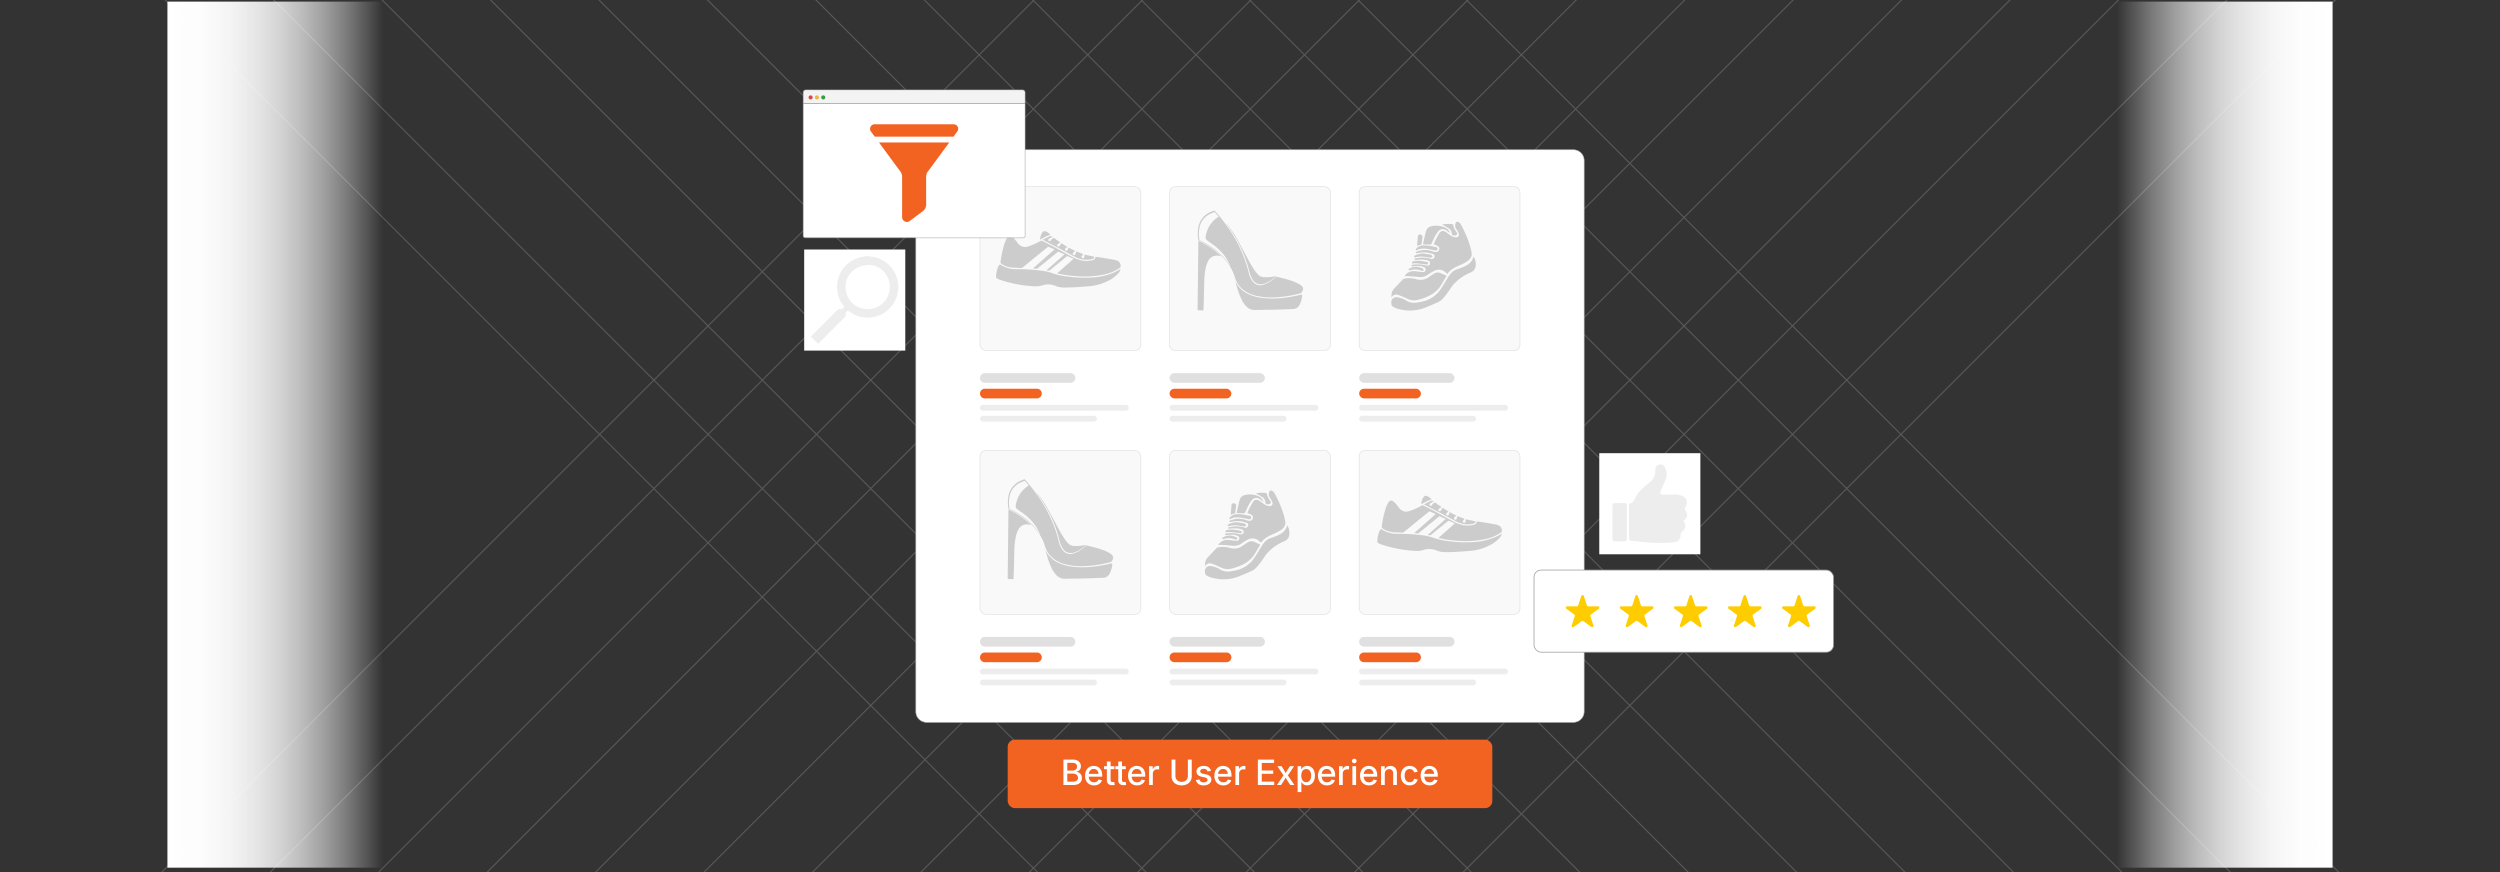 <svg id="Layer_1" data-name="Layer 1" xmlns="http://www.w3.org/2000/svg" xmlns:xlink="http://www.w3.org/1999/xlink" viewBox="0 0 860 300"><rect x="0" y="0" width="860" height="300" fill="#333333" stroke="none"/><defs><linearGradient id="linear-gradient" x1="57.596" y1="149.517" x2="132.077" y2="149.517" gradientUnits="userSpaceOnUse"><stop offset="0" stop-color="#fff"/><stop offset="0.159" stop-color="#fff" stop-opacity="0.987"/><stop offset="0.288" stop-color="#fff" stop-opacity="0.948"/><stop offset="0.407" stop-color="#fff" stop-opacity="0.88"/><stop offset="0.52" stop-color="#fff" stop-opacity="0.786"/><stop offset="0.629" stop-color="#fff" stop-opacity="0.664"/><stop offset="0.735" stop-color="#fff" stop-opacity="0.514"/><stop offset="0.838" stop-color="#fff" stop-opacity="0.336"/><stop offset="0.936" stop-color="#fff" stop-opacity="0.135"/><stop offset="0.996" stop-color="#fff" stop-opacity="0"/></linearGradient><linearGradient id="linear-gradient-2" x1="3783.128" y1="-400.008" x2="3857.609" y2="-400.008" gradientTransform="translate(-3055.204 549.524)" xlink:href="#linear-gradient"/></defs><g opacity="0.25"><line x1="54.664" y1="-2.187" x2="360.004" y2="303.153" fill="none" stroke="#ccc" stroke-miterlimit="10" stroke-width="0.372"/><line x1="91.968" y1="-2.187" x2="397.308" y2="303.153" fill="none" stroke="#ccc" stroke-miterlimit="10" stroke-width="0.372"/><line x1="129.272" y1="-2.187" x2="434.611" y2="303.153" fill="none" stroke="#ccc" stroke-miterlimit="10" stroke-width="0.372"/><line x1="166.576" y1="-2.187" x2="471.915" y2="303.153" fill="none" stroke="#ccc" stroke-miterlimit="10" stroke-width="0.372"/><line x1="203.879" y1="-2.187" x2="509.219" y2="303.153" fill="none" stroke="#ccc" stroke-miterlimit="10" stroke-width="0.372"/><line x1="241.183" y1="-2.187" x2="546.523" y2="303.153" fill="none" stroke="#ccc" stroke-miterlimit="10" stroke-width="0.372"/><line x1="278.487" y1="-2.187" x2="583.827" y2="303.153" fill="none" stroke="#ccc" stroke-miterlimit="10" stroke-width="0.372"/><line x1="315.791" y1="-2.187" x2="621.131" y2="303.153" fill="none" stroke="#ccc" stroke-miterlimit="10" stroke-width="0.372"/><line x1="353.095" y1="-2.187" x2="658.434" y2="303.153" fill="none" stroke="#ccc" stroke-miterlimit="10" stroke-width="0.372"/><line x1="390.398" y1="-2.187" x2="695.738" y2="303.153" fill="none" stroke="#ccc" stroke-miterlimit="10" stroke-width="0.372"/><line x1="427.702" y1="-2.187" x2="733.042" y2="303.153" fill="none" stroke="#ccc" stroke-miterlimit="10" stroke-width="0.372"/><line x1="465.006" y1="-2.187" x2="770.346" y2="303.153" fill="none" stroke="#ccc" stroke-miterlimit="10" stroke-width="0.372"/><line x1="502.31" y1="-2.187" x2="807.65" y2="303.153" fill="none" stroke="#ccc" stroke-miterlimit="10" stroke-width="0.372"/><line x1="806.493" y1="-3.153" x2="501.153" y2="302.187" fill="none" stroke="#ccc" stroke-miterlimit="10" stroke-width="0.372"/><line x1="769.189" y1="-3.153" x2="463.849" y2="302.187" fill="none" stroke="#ccc" stroke-miterlimit="10" stroke-width="0.372"/><line x1="731.885" y1="-3.153" x2="426.545" y2="302.187" fill="none" stroke="#ccc" stroke-miterlimit="10" stroke-width="0.372"/><line x1="694.581" y1="-3.153" x2="389.242" y2="302.187" fill="none" stroke="#ccc" stroke-miterlimit="10" stroke-width="0.372"/><line x1="657.278" y1="-3.153" x2="351.938" y2="302.187" fill="none" stroke="#ccc" stroke-miterlimit="10" stroke-width="0.372"/><line x1="619.974" y1="-3.153" x2="314.634" y2="302.187" fill="none" stroke="#ccc" stroke-miterlimit="10" stroke-width="0.372"/><line x1="582.67" y1="-3.153" x2="277.33" y2="302.187" fill="none" stroke="#ccc" stroke-miterlimit="10" stroke-width="0.372"/><line x1="545.366" y1="-3.153" x2="240.026" y2="302.187" fill="none" stroke="#ccc" stroke-miterlimit="10" stroke-width="0.372"/><line x1="508.062" y1="-3.153" x2="202.722" y2="302.187" fill="none" stroke="#ccc" stroke-miterlimit="10" stroke-width="0.372"/><line x1="470.758" y1="-3.153" x2="165.419" y2="302.187" fill="none" stroke="#ccc" stroke-miterlimit="10" stroke-width="0.372"/><line x1="433.455" y1="-3.153" x2="128.115" y2="302.187" fill="none" stroke="#ccc" stroke-miterlimit="10" stroke-width="0.372"/><line x1="396.151" y1="-3.153" x2="90.811" y2="302.187" fill="none" stroke="#ccc" stroke-miterlimit="10" stroke-width="0.372"/><line x1="358.847" y1="-3.153" x2="53.507" y2="302.187" fill="none" stroke="#ccc" stroke-miterlimit="10" stroke-width="0.372"/></g><rect x="57.596" y="0.555" width="74.481" height="297.923" fill="url(#linear-gradient)"/><rect x="727.923" y="0.555" width="74.481" height="297.923" transform="translate(1530.328 299.033) rotate(180)" fill="url(#linear-gradient-2)"/><rect x="346.65" y="254.439" width="166.701" height="23.555" rx="2.446" fill="#f26322"/><path d="M365.82,270.033v-8.73h3.228a3.489,3.489,0,0,1,1.541.302,2.149,2.149,0,0,1,.926.817,2.226,2.226,0,0,1,.311,1.172,1.933,1.933,0,0,1-.196.911,1.669,1.669,0,0,1-.53.604,2.39,2.39,0,0,1-.75.343v.07a1.931,1.931,0,0,1,.867.29,1.973,1.973,0,0,1,.683.721,2.236,2.236,0,0,1,.267,1.128,2.329,2.329,0,0,1-.322,1.219,2.171,2.171,0,0,1-.982.847,3.978,3.978,0,0,1-1.679.308Zm1.33-4.957h1.799a1.869,1.869,0,0,0,.806-.167,1.326,1.326,0,0,0,.557-.475,1.287,1.287,0,0,0,.202-.724,1.203,1.203,0,0,0-.384-.917,1.628,1.628,0,0,0-1.151-.36H367.15Zm0,3.82h1.904a2.079,2.079,0,0,0,1.356-.36,1.162,1.162,0,0,0,.425-.929,1.415,1.415,0,0,0-.208-.759,1.451,1.451,0,0,0-.595-.533,2.025,2.025,0,0,0-.926-.196H367.15Z" fill="#fff"/><path d="M376.349,270.168a3.145,3.145,0,0,1-1.652-.416,2.758,2.758,0,0,1-1.063-1.166,3.897,3.897,0,0,1-.372-1.752,3.951,3.951,0,0,1,.369-1.749,2.786,2.786,0,0,1,2.613-1.614,3.181,3.181,0,0,1,1.11.193,2.591,2.591,0,0,1,.932.595,2.8,2.8,0,0,1,.642,1.02,4.138,4.138,0,0,1,.234,1.468v.434h-5.221v-.961H378.5l-.586.311a2.685,2.685,0,0,0-.19-1.046,1.553,1.553,0,0,0-.562-.706,1.587,1.587,0,0,0-.911-.252,1.616,1.616,0,0,0-.923.258,1.689,1.689,0,0,0-.589.685,2.182,2.182,0,0,0-.205.955v.627a2.521,2.521,0,0,0,.226,1.113,1.618,1.618,0,0,0,.639.706,1.865,1.865,0,0,0,.964.243,1.95,1.95,0,0,0,.668-.108,1.371,1.371,0,0,0,.51-.319,1.334,1.334,0,0,0,.316-.516l1.207.223a2.206,2.206,0,0,1-.521.929,2.544,2.544,0,0,1-.934.624A3.375,3.375,0,0,1,376.349,270.168Z" fill="#fff"/><path d="M383.339,263.565v1.043h-3.562v-1.043Zm-2.578-1.588h1.283v6.316a.817.817,0,0,0,.158.557.698.698,0,0,0,.539.176,2.301,2.301,0,0,0,.275-.02q.164-.021.281-.038l.182,1.031a2.771,2.771,0,0,1-.428.076,4.426,4.426,0,0,1-.451.023,1.948,1.948,0,0,1-1.362-.436,1.609,1.609,0,0,1-.478-1.251Z" fill="#fff"/><path d="M387.265,263.565v1.043h-3.562v-1.043Zm-2.578-1.588H385.97v6.316a.817.817,0,0,0,.158.557.698.698,0,0,0,.539.176,2.301,2.301,0,0,0,.275-.02q.164-.021.281-.038l.182,1.031a2.773,2.773,0,0,1-.428.076,4.426,4.426,0,0,1-.451.023,1.948,1.948,0,0,1-1.362-.436,1.609,1.609,0,0,1-.478-1.251Z" fill="#fff"/><path d="M391.144,270.168a3.145,3.145,0,0,1-1.652-.416,2.759,2.759,0,0,1-1.063-1.166,3.897,3.897,0,0,1-.372-1.752,3.951,3.951,0,0,1,.369-1.749,2.787,2.787,0,0,1,2.613-1.614,3.181,3.181,0,0,1,1.11.193,2.592,2.592,0,0,1,.932.595,2.801,2.801,0,0,1,.642,1.02,4.141,4.141,0,0,1,.234,1.468v.434h-5.221v-.961h4.559l-.586.311a2.687,2.687,0,0,0-.19-1.046,1.554,1.554,0,0,0-.562-.706,1.588,1.588,0,0,0-.911-.252,1.616,1.616,0,0,0-.923.258,1.689,1.689,0,0,0-.589.685,2.182,2.182,0,0,0-.205.955v.627a2.521,2.521,0,0,0,.226,1.113,1.618,1.618,0,0,0,.639.706,1.865,1.865,0,0,0,.964.243,1.949,1.949,0,0,0,.668-.108,1.371,1.371,0,0,0,.51-.319,1.334,1.334,0,0,0,.316-.516l1.207.223a2.206,2.206,0,0,1-.521.929,2.544,2.544,0,0,1-.934.624A3.375,3.375,0,0,1,391.144,270.168Z" fill="#fff"/><path d="M395.287,270.033v-6.469h1.236v1.037h.059a1.615,1.615,0,0,1,.612-.826,1.729,1.729,0,0,1,1.011-.299q.129,0,.278.009t.249.02v1.213a2.571,2.571,0,0,0-.267-.041,3.439,3.439,0,0,0-.407-.023,1.59,1.59,0,0,0-.762.182,1.333,1.333,0,0,0-.533.513,1.512,1.512,0,0,0-.193.776v3.908Z" fill="#fff"/><path d="M406.489,270.168a3.959,3.959,0,0,1-1.831-.401,2.969,2.969,0,0,1-1.213-1.11,3.063,3.063,0,0,1-.431-1.623v-5.73h1.33v5.625a2.078,2.078,0,0,0,.261,1.049,1.868,1.868,0,0,0,.741.721,2.608,2.608,0,0,0,2.285,0,1.848,1.848,0,0,0,.738-.721,2.098,2.098,0,0,0,.258-1.049v-5.625h1.33v5.73a3.062,3.062,0,0,1-.431,1.623,2.974,2.974,0,0,1-1.21,1.11A3.941,3.941,0,0,1,406.489,270.168Z" fill="#fff"/><path d="M414.048,270.174a3.572,3.572,0,0,1-1.272-.211,2.181,2.181,0,0,1-.908-.624,2.084,2.084,0,0,1-.457-1.011l1.219-.199a1.206,1.206,0,0,0,.477.759,1.622,1.622,0,0,0,.941.249,1.675,1.675,0,0,0,.979-.255.742.742,0,0,0,.363-.618.657.657,0,0,0-.231-.519,1.532,1.532,0,0,0-.683-.302l-1.09-.24a2.708,2.708,0,0,1-1.348-.653,1.564,1.564,0,0,1-.445-1.151,1.663,1.663,0,0,1,.319-1.014,2.08,2.08,0,0,1,.882-.674,3.273,3.273,0,0,1,1.295-.24,3.163,3.163,0,0,1,1.222.214,2.06,2.06,0,0,1,.826.601,2.121,2.121,0,0,1,.425.902l-1.166.199a1.238,1.238,0,0,0-.404-.639,1.309,1.309,0,0,0-.885-.27,1.52,1.52,0,0,0-.882.24.722.722,0,0,0-.349.615.645.645,0,0,0,.24.521,1.83,1.83,0,0,0,.75.316l1.049.234a2.736,2.736,0,0,1,1.351.639,1.509,1.509,0,0,1,.436,1.119,1.698,1.698,0,0,1-.34,1.046,2.233,2.233,0,0,1-.938.709A3.482,3.482,0,0,1,414.048,270.174Z" fill="#fff"/><path d="M420.827,270.168a3.145,3.145,0,0,1-1.652-.416,2.759,2.759,0,0,1-1.063-1.166,3.897,3.897,0,0,1-.372-1.752,3.951,3.951,0,0,1,.369-1.749,2.787,2.787,0,0,1,2.613-1.614,3.181,3.181,0,0,1,1.11.193,2.592,2.592,0,0,1,.932.595,2.801,2.801,0,0,1,.642,1.02,4.141,4.141,0,0,1,.234,1.468v.434h-5.221v-.961h4.559l-.586.311a2.687,2.687,0,0,0-.19-1.046,1.554,1.554,0,0,0-.562-.706,1.588,1.588,0,0,0-.911-.252,1.616,1.616,0,0,0-.923.258,1.689,1.689,0,0,0-.589.685,2.182,2.182,0,0,0-.205.955v.627a2.521,2.521,0,0,0,.226,1.113,1.618,1.618,0,0,0,.639.706,1.865,1.865,0,0,0,.964.243,1.949,1.949,0,0,0,.668-.108,1.37,1.37,0,0,0,.51-.319,1.334,1.334,0,0,0,.316-.516l1.207.223a2.206,2.206,0,0,1-.521.929,2.544,2.544,0,0,1-.935.624A3.375,3.375,0,0,1,420.827,270.168Z" fill="#fff"/><path d="M424.97,270.033v-6.469h1.236v1.037h.059a1.614,1.614,0,0,1,.612-.826,1.728,1.728,0,0,1,1.011-.299q.129,0,.278.009t.249.02v1.213a2.571,2.571,0,0,0-.267-.041,3.439,3.439,0,0,0-.407-.023,1.59,1.59,0,0,0-.762.182,1.333,1.333,0,0,0-.533.513,1.512,1.512,0,0,0-.193.776v3.908Z" fill="#fff"/><path d="M432.704,270.033v-8.73h5.584v1.149H434.04v2.596h3.943v1.137H434.04v2.701h4.277v1.148Z" fill="#fff"/><path d="M439.272,270.033l2.566-3.791-.006.943-2.426-3.621h1.441l.744,1.172q.287.469.518.899t.472.841h-.574q.246-.41.463-.841a10.281,10.281,0,0,1,.516-.899l.762-1.172h1.418l-2.449,3.65v-.926l2.549,3.744h-1.435l-.879-1.359q-.293-.463-.518-.882t-.466-.817h.574q-.234.398-.448.817t-.507.882l-.885,1.359Z" fill="#fff"/><path d="M446.386,272.483v-8.918h1.248V264.59h.088a3.126,3.126,0,0,1,.36-.492,1.907,1.907,0,0,1,.598-.442,2.095,2.095,0,0,1,.935-.185,2.512,2.512,0,0,1,1.409.401,2.713,2.713,0,0,1,.964,1.148,4.743,4.743,0,0,1,.003,3.577,2.732,2.732,0,0,1-.961,1.157,2.496,2.496,0,0,1-1.415.407,2.047,2.047,0,0,1-.92-.185,1.964,1.964,0,0,1-.601-.445,2.919,2.919,0,0,1-.366-.501h-.059v3.451Zm2.953-3.41a1.473,1.473,0,0,0,.926-.293,1.799,1.799,0,0,0,.577-.806,3.251,3.251,0,0,0,.196-1.169,3.198,3.198,0,0,0-.196-1.166,1.775,1.775,0,0,0-.574-.791,1.491,1.491,0,0,0-.929-.287,1.525,1.525,0,0,0-.932.281,1.726,1.726,0,0,0-.577.782,3.632,3.632,0,0,0,.003,2.364,1.771,1.771,0,0,0,.583.797A1.496,1.496,0,0,0,449.339,269.072Z" fill="#fff"/><path d="M456.481,270.168a3.145,3.145,0,0,1-1.652-.416,2.759,2.759,0,0,1-1.063-1.166,3.897,3.897,0,0,1-.372-1.752,3.951,3.951,0,0,1,.369-1.749,2.787,2.787,0,0,1,2.613-1.614,3.181,3.181,0,0,1,1.11.193,2.592,2.592,0,0,1,.932.595,2.801,2.801,0,0,1,.642,1.02,4.141,4.141,0,0,1,.234,1.468v.434h-5.221v-.961h4.559l-.586.311a2.687,2.687,0,0,0-.19-1.046,1.554,1.554,0,0,0-.562-.706,1.588,1.588,0,0,0-.911-.252,1.616,1.616,0,0,0-.923.258,1.689,1.689,0,0,0-.589.685,2.182,2.182,0,0,0-.205.955v.627a2.521,2.521,0,0,0,.226,1.113,1.618,1.618,0,0,0,.639.706,1.865,1.865,0,0,0,.964.243,1.949,1.949,0,0,0,.668-.108,1.37,1.37,0,0,0,.51-.319,1.334,1.334,0,0,0,.316-.516l1.207.223a2.206,2.206,0,0,1-.521.929,2.544,2.544,0,0,1-.935.624A3.375,3.375,0,0,1,456.481,270.168Z" fill="#fff"/><path d="M460.624,270.033v-6.469H461.86v1.037h.059a1.615,1.615,0,0,1,.612-.826,1.729,1.729,0,0,1,1.011-.299q.129,0,.278.009t.249.02v1.213a2.571,2.571,0,0,0-.267-.041,3.439,3.439,0,0,0-.407-.023,1.59,1.59,0,0,0-.762.182,1.333,1.333,0,0,0-.533.513,1.512,1.512,0,0,0-.193.776v3.908Z" fill="#fff"/><path d="M465.862,262.551a.79.79,0,0,1-.568-.226.726.726,0,0,1-.234-.542.714.714,0,0,1,.234-.542.845.845,0,0,1,1.137,0,.714.714,0,0,1,.234.542.726.726,0,0,1-.234.542A.79.79,0,0,1,465.862,262.551Zm-.644,7.482v-6.469h1.283v6.469Z" fill="#fff"/><path d="M470.942,270.168a3.146,3.146,0,0,1-1.652-.416,2.758,2.758,0,0,1-1.063-1.166,3.896,3.896,0,0,1-.372-1.752,3.951,3.951,0,0,1,.369-1.749,2.787,2.787,0,0,1,2.613-1.614,3.182,3.182,0,0,1,1.11.193,2.592,2.592,0,0,1,.932.595,2.8,2.8,0,0,1,.642,1.02,4.138,4.138,0,0,1,.234,1.468v.434h-5.221v-.961h4.559l-.586.311a2.685,2.685,0,0,0-.19-1.046,1.553,1.553,0,0,0-.562-.706,1.588,1.588,0,0,0-.911-.252,1.616,1.616,0,0,0-.923.258,1.689,1.689,0,0,0-.589.685,2.18,2.18,0,0,0-.205.955v.627a2.521,2.521,0,0,0,.226,1.113,1.617,1.617,0,0,0,.639.706,1.865,1.865,0,0,0,.964.243,1.95,1.95,0,0,0,.668-.108,1.37,1.37,0,0,0,.51-.319,1.333,1.333,0,0,0,.316-.516l1.207.223a2.207,2.207,0,0,1-.521.929,2.543,2.543,0,0,1-.935.624A3.375,3.375,0,0,1,470.942,270.168Z" fill="#fff"/><path d="M476.367,266.225v3.809H475.085v-6.469h1.23l.006,1.588h-.164a2.522,2.522,0,0,1,.832-1.274,2.14,2.14,0,0,1,1.318-.407,2.336,2.336,0,0,1,1.163.281,1.938,1.938,0,0,1,.782.829,2.949,2.949,0,0,1,.281,1.357v4.096h-1.277v-3.938a1.573,1.573,0,0,0-.366-1.11,1.302,1.302,0,0,0-1.005-.396,1.608,1.608,0,0,0-.779.188,1.327,1.327,0,0,0-.542.551A1.866,1.866,0,0,0,476.367,266.225Z" fill="#fff"/><path d="M484.922,270.168a2.979,2.979,0,0,1-1.591-.419,2.831,2.831,0,0,1-1.061-1.172,3.851,3.851,0,0,1-.378-1.749,3.897,3.897,0,0,1,.378-1.764,2.828,2.828,0,0,1,1.061-1.175,2.979,2.979,0,0,1,1.591-.419,3.316,3.316,0,0,1,.973.138,2.736,2.736,0,0,1,.812.398,2.388,2.388,0,0,1,.604.633,2.546,2.546,0,0,1,.349.835l-1.225.229a1.507,1.507,0,0,0-.19-.469,1.433,1.433,0,0,0-.322-.363,1.394,1.394,0,0,0-.44-.234,1.742,1.742,0,0,0-.548-.082,1.524,1.524,0,0,0-.967.302,1.82,1.82,0,0,0-.58.815,3.261,3.261,0,0,0-.193,1.157,3.202,3.202,0,0,0,.193,1.143,1.831,1.831,0,0,0,.577.811,1.521,1.521,0,0,0,.97.302,1.732,1.732,0,0,0,.557-.085,1.4,1.4,0,0,0,.442-.24,1.424,1.424,0,0,0,.322-.375,1.734,1.734,0,0,0,.196-.483l1.219.223a2.448,2.448,0,0,1-.346.85,2.538,2.538,0,0,1-.606.645,2.661,2.661,0,0,1-.815.41A3.3,3.3,0,0,1,484.922,270.168Z" fill="#fff"/><path d="M491.789,270.168a3.146,3.146,0,0,1-1.652-.416,2.759,2.759,0,0,1-1.063-1.166,3.897,3.897,0,0,1-.372-1.752,3.951,3.951,0,0,1,.369-1.749,2.787,2.787,0,0,1,2.613-1.614,3.181,3.181,0,0,1,1.11.193,2.591,2.591,0,0,1,.932.595,2.801,2.801,0,0,1,.642,1.02,4.141,4.141,0,0,1,.234,1.468v.434h-5.221v-.961H493.94l-.586.311a2.687,2.687,0,0,0-.19-1.046,1.554,1.554,0,0,0-.562-.706,1.588,1.588,0,0,0-.911-.252,1.616,1.616,0,0,0-.923.258,1.69,1.69,0,0,0-.589.685,2.182,2.182,0,0,0-.205.955v.627a2.522,2.522,0,0,0,.226,1.113,1.618,1.618,0,0,0,.639.706,1.865,1.865,0,0,0,.964.243,1.95,1.95,0,0,0,.668-.108,1.37,1.37,0,0,0,.51-.319,1.334,1.334,0,0,0,.316-.516l1.207.223a2.207,2.207,0,0,1-.521.929,2.544,2.544,0,0,1-.935.624A3.375,3.375,0,0,1,491.789,270.168Z" fill="#fff"/><path d="M318.654,51.523H541.346a3.701,3.701,0,0,1,3.599,3.795V244.683a3.701,3.701,0,0,1-3.599,3.795H318.654a3.701,3.701,0,0,1-3.599-3.795V55.317A3.701,3.701,0,0,1,318.654,51.523Z" fill="#fff" stroke="#b2b2b2" stroke-miterlimit="10" stroke-width="0.202"/><rect x="337.119" y="64.227" width="55.33" height="56.358" rx="2.025" fill="#f9f9f9" stroke="#ddd" stroke-miterlimit="10" stroke-width="0.207"/><path d="M404.36,64.227h51.28a2.025,2.025,0,0,1,2.025,2.025v52.309a2.025,2.025,0,0,1-2.025,2.025H404.36a2.025,2.025,0,0,1-2.025-2.025V66.252A2.025,2.025,0,0,1,404.36,64.227Z" fill="#f9f9f9" stroke="#ddd" stroke-miterlimit="10" stroke-width="0.207"/><path d="M469.576,64.227h51.28a2.025,2.025,0,0,1,2.025,2.025v52.309a2.025,2.025,0,0,1-2.025,2.025h-51.28a2.025,2.025,0,0,1-2.025-2.025V66.252A2.025,2.025,0,0,1,469.576,64.227Z" fill="#f9f9f9" stroke="#ddd" stroke-miterlimit="10" stroke-width="0.207"/><path d="M338.786,128.359h29.457a1.667,1.667,0,0,1,1.667,1.667v0a1.667,1.667,0,0,1-1.667,1.667H338.786a1.667,1.667,0,0,1-1.667-1.667v0A1.667,1.667,0,0,1,338.786,128.359Z" fill="#e0e0e0"/><path d="M338.786,133.722h17.916a1.667,1.667,0,0,1,1.667,1.667v0a1.667,1.667,0,0,1-1.667,1.667h-17.916a1.667,1.667,0,0,1-1.667-1.667v0a1.667,1.667,0,0,1,1.667-1.667Z" fill="#f26322"/><path d="M338.119,139.263H387.3a.999.999,0,0,1,.999,1h0a.999.999,0,0,1-.999.999H338.119a1,1,0,0,1-1-.999h0A1,1,0,0,1,338.119,139.263Z" fill="#ededed"/><path d="M338.119,143.032h38.22a1,1,0,0,1,1,1h0a1,1,0,0,1-1,.999h-38.22a1,1,0,0,1-1-.999h0A1,1,0,0,1,338.119,143.032Z" fill="#ededed"/><rect x="402.335" y="128.359" width="32.79" height="3.333" rx="1.667" fill="#e0e0e0"/><rect x="402.335" y="133.722" width="21.25" height="3.333" rx="1.667" fill="#f26322"/><path d="M403.335,139.263h49.181a1,1,0,0,1,.999,1h0a1,1,0,0,1-.999.999H403.335a.999.999,0,0,1-.999-.999h0A.999.999,0,0,1,403.335,139.263Z" fill="#ededed"/><path d="M403.335,143.032h38.22a.999.999,0,0,1,.999 1h0a.999.999,0,0,1-.999.999h-38.22a.999.999,0,0,1-.999-.999h0A.999.999,0,0,1,403.335,143.032Z" fill="#ededed"/><rect x="467.551" y="128.359" width="32.79" height="3.333" rx="1.667" fill="#e0e0e0"/><rect x="467.551" y="133.722" width="21.25" height="3.333" rx="1.667" fill="#f26322"/><path d="M468.551,139.263h49.181a.999.999,0,0,1,.999,1h0a.999.999,0,0,1-.999.999H468.551a.999.999,0,0,1-.999-.999h0A.999.999,0,0,1,468.551,139.263Z" fill="#ededed"/><path d="M468.551,143.032h38.22a.999.999,0,0,1,.999 1h0a.999.999,0,0,1-.999.999h-38.22a.999.999,0,0,1-.999-.999h0A.999.999,0,0,1,468.551,143.032Z" fill="#ededed"/><rect x="337.119" y="154.969" width="55.33" height="56.358" rx="2.025" fill="#f9f9f9" stroke="#ddd" stroke-miterlimit="10" stroke-width="0.207"/><rect x="402.335" y="154.969" width="55.329" height="56.358" rx="2.025" fill="#f9f9f9" stroke="#ddd" stroke-miterlimit="10" stroke-width="0.207"/><rect x="467.551" y="154.969" width="55.329" height="56.358" rx="2.025" fill="#f9f9f9" stroke="#ddd" stroke-miterlimit="10" stroke-width="0.207"/><path d="M338.786,219.101h29.457a1.667,1.667,0,0,1,1.667,1.667h0a1.667,1.667,0,0,1-1.667,1.667H338.786a1.667,1.667,0,0,1-1.667-1.667h0A1.667,1.667,0,0,1,338.786,219.101Z" fill="#e0e0e0"/><path d="M338.786,224.464h17.916a1.667,1.667,0,0,1,1.667,1.667v0a1.667,1.667,0,0,1-1.667,1.667h-17.916a1.667,1.667,0,0,1-1.667-1.667v0A1.667,1.667,0,0,1,338.786,224.464Z" fill="#f26322"/><path d="M338.119,230.005H387.3a.999.999,0,0,1,.999.999h0a.999.999,0,0,1-.999,1H338.119a1,1,0,0,1-1-1h0A1,1,0,0,1,338.119,230.005Z" fill="#ededed"/><path d="M338.119,233.774h38.22a1,1,0,0,1,1,.999h0a1,1,0,0,1-1,1h-38.22a1,1,0,0,1-1-1h0A1,1,0,0,1,338.119,233.774Z" fill="#ededed"/><path d="M404.002,219.101h29.457a1.667,1.667,0,0,1,1.667,1.667h0a1.667,1.667,0,0,1-1.667,1.667H404.002a1.667,1.667,0,0,1-1.667-1.667h0A1.667,1.667,0,0,1,404.002,219.101Z" fill="#e0e0e0"/><path d="M404.002,224.464h17.916a1.667,1.667,0,0,1,1.667,1.667v0a1.667,1.667,0,0,1-1.667,1.667H404.002a1.667,1.667,0,0,1-1.667-1.667v0A1.667,1.667,0,0,1,404.002,224.464Z" fill="#f26322"/><path d="M403.335,230.005h49.181a1,1,0,0,1,.999.999h0a1,1,0,0,1-.999,1H403.335a.999.999,0,0,1-.999-1h0A.999.999,0,0,1,403.335,230.005Z" fill="#ededed"/><path d="M403.335,233.774h38.22a.999.999,0,0,1,.999.999h0a.999.999,0,0,1-.999 1h-38.22a.999.999,0,0,1-.999-1h0A.999.999,0,0,1,403.335,233.774Z" fill="#ededed"/><path d="M469.218,219.101h29.457a1.667,1.667,0,0,1,1.667,1.667h0a1.667,1.667,0,0,1-1.667,1.667H469.218a1.667,1.667,0,0,1-1.667-1.667h0A1.667,1.667,0,0,1,469.218,219.101Z" fill="#e0e0e0"/><path d="M469.218,224.464h17.916a1.667,1.667,0,0,1,1.667,1.667v0a1.667,1.667,0,0,1-1.667,1.667h-17.916a1.667,1.667,0,0,1-1.667-1.667v0A1.667,1.667,0,0,1,469.218,224.464Z" fill="#f26322"/><path d="M468.551,230.005h49.181a.999.999,0,0,1,.999.999h0a.999.999,0,0,1-.999,1H468.551a.999.999,0,0,1-.999-1h0A.999.999,0,0,1,468.551,230.005Z" fill="#ededed"/><path d="M468.551,233.774h38.22a.999.999,0,0,1,.999.999h0a.999.999,0,0,1-.999 1h-38.22a.999.999,0,0,1-.999-1h0A.999.999,0,0,1,468.551,233.774Z" fill="#ededed"/><path d="M376.857,88.344c.626.083,1.226.147,1.821.245q2.407.394,4.809.816a3.252,3.252,0,0,1,.62.201,1.958,1.958,0,0,1,1.395,2.123.634.634,0,0,1-.271.389,14.392,14.392,0,0,1-5.399,2.303,32.76,32.76,0,0,1-9.368.594,41.407,41.407,0,0,1-6.328-.868c-.131-.029-.259-.066-.469-.12l5.649-5.003c-.719-.32-1.372-.623-2.039-.894-.093-.038-.275.059-.377.142-1.861,1.508-3.732,3.003-5.561,4.549a1.148,1.148,0,0,1-1.315.132l6.165-5.452c-.714-.318-1.377-.624-2.052-.9-.085-.035-.253.059-.348.136q-2.885,2.337-5.76,4.685c-.338.275-.682.542-1.009.83a.739.739,0,0,1-.683.208c-.301-.058-.612-.062-1.007-.097l7.416-6.557c-.713-.32-1.363-.624-2.026-.899a.456.456,0,0,0-.353.115q-3.418,2.771-6.825,5.556c-.586.478-1.169.96-1.76,1.431a.635.635,0,0,1-.357.169c-1.235-.041-2.477-.034-3.701-.175a7.352,7.352,0,0,1-3.356-1.329.495.495,0,0,1-.204-.372,33.706,33.706,0,0,1,1.51-6.868,7.77,7.77,0,0,1,.811-1.621,1.072,1.072,0,0,1,1.738-.305,7.587,7.587,0,0,1,1.123,1.146c.346.397.635.842.981,1.239a2.975,2.975,0,0,0,3.369.878,20.806,20.806,0,0,0,4.23-1.88.595.595,0,0,1,.63-.009c3.198,1.549,6.295,3.287,9.396,5.018a14.941,14.941,0,0,0,4.316,1.749,8.82,8.82,0,0,0,3.548-.137A1.217,1.217,0,0,0,376.857,88.344Z" fill="#ccc"/><path d="M385.484,92.532a3.381,3.381,0,0,1-.846,1.569,12.19,12.19,0,0,1-3.64,2.606,16.943,16.943,0,0,1-6.487,1.767c-2.811.229-5.62.453-8.443.432a7.201,7.201,0,0,1-2.884-.526,6.594,6.594,0,0,0-4.803-.164,7.519,7.519,0,0,1-2.758.256,43.384,43.384,0,0,1-11.512-2.187,9.273,9.273,0,0,1-1.068-.469.659.659,0,0,1-.39-.674,10.553,10.553,0,0,1,.606-3.16,4.699,4.699,0,0,1,.506-.849c.108-.16.245-.185.435-.059a9.354,9.354,0,0,0,5.306,1.523,65.097,65.097,0,0,1,8.336.459,20.128,20.128,0,0,1,4.412,1.004,23.205,23.205,0,0,0,4.899,1.043,41.365,41.365,0,0,0,8.23.354,22.015,22.015,0,0,0,8.097-1.833C384.153,93.31,384.786,92.916,385.484,92.532Z" fill="#ccc"/><path d="M376.402,88.316a.642.642,0,0,1-.452.703,4.142,4.142,0,0,1-.661.177,8.241,8.241,0,0,1-5.468-.838c-1.526-.79-3.025-1.63-4.544-2.433-2.026-1.071-4.06-2.126-6.09-3.188-.142-.074-.284-.146-.422-.217.003-.035-.003-.069.007-.074.748-.393,1.492-.796,2.25-1.168a.786.786,0,0,1,.961.243c-.373.188-.72.333-1.033.532a.811.811,0,0,0-.347.451.379.379,0,0,0,.36.458c.175.006.47-.096.511-.217.166-.491.637-.63.959-.982l2.296,1.632c-.277.188-.492.359-.731.489a.493.493,0,0,0-.323.543.442.442,0,0,0,.449.397c.266.011.401-.144.508-.379a3.494,3.494,0,0,1,.432-.666c.033-.042.192-.035.259.005.586.358,1.164.728,1.83,1.149a4.551,4.551,0,0,1-.507.415.494.494,0,0,0-.277.599.442.442,0,0,0,.497.337.499.499,0,0,0,.451-.447,6.445,6.445,0,0,1,.24-.676l2.267,1.155c-.21.206-.38.402-.579.561a.488.488,0,0,0-.206.568.445.445,0,0,0,.504.325.484.484,0,0,0,.435-.422c.07-.275.156-.546.244-.852l2.462.937c-.174.212-.305.398-.463.557-.186.188-.269.415-.107.611a.706.706,0,0,0,.513.23c.252-.014.366-.236.384-.494.017-.249.051-.497.079-.754Z" fill="#ccc"/><path d="M361.287,80.759a18.991,18.991,0,0,0-3.471,1.702,4.085,4.085,0,0,1,.95-2.722.836.836,0,0,1,.645-.214A3.394,3.394,0,0,1,361.287,80.759Z" fill="#ccc"/><path d="M507.995,179.373c.626.083,1.226.147,1.821.245q2.407.394,4.809.816a3.245,3.245,0,0,1,.62.201,1.958,1.958,0,0,1,1.395,2.123.634.634,0,0,1-.271.389,14.392,14.392,0,0,1-5.399,2.303,32.76,32.76,0,0,1-9.368.594,41.407,41.407,0,0,1-6.328-.868c-.131-.029-.259-.066-.469-.12l5.649-5.003c-.719-.32-1.372-.623-2.039-.894-.093-.038-.275.059-.377.142-1.861,1.508-3.732,3.003-5.561,4.549a1.149,1.149,0,0,1-1.315.132l6.165-5.452c-.714-.318-1.377-.624-2.052-.9-.085-.035-.253.059-.348.136q-2.885,2.337-5.76,4.685c-.338.275-.682.542-1.009.83a.739.739,0,0,1-.683.208c-.301-.058-.612-.062-1.007-.097l7.416-6.557c-.713-.32-1.363-.624-2.026-.899a.456.456,0,0,0-.353.115q-3.418,2.771-6.825,5.556c-.586.478-1.169.96-1.76,1.431a.635.635,0,0,1-.357.169c-1.235-.041-2.477-.034-3.701-.175a7.352,7.352,0,0,1-3.356-1.329.495.495,0,0,1-.204-.372,33.706,33.706,0,0,1,1.51-6.868,7.77,7.77,0,0,1,.811-1.621,1.072,1.072,0,0,1,1.738-.305,7.587,7.587,0,0,1,1.123,1.146c.346.397.635.842.981,1.239a2.975,2.975,0,0,0,3.369.878,20.806,20.806,0,0,0,4.23-1.88.595.595,0,0,1,.63-.009c3.198,1.549,6.295,3.287,9.396,5.018a14.941,14.941,0,0,0,4.316,1.749,8.82,8.82,0,0,0,3.548-.137A1.217,1.217,0,0,0,507.995,179.373Z" fill="#ccc"/><path d="M516.622,183.561a3.381,3.381,0,0,1-.846,1.569,12.19,12.19,0,0,1-3.64,2.606,16.943,16.943,0,0,1-6.487,1.767c-2.811.229-5.62.453-8.443.432a7.201,7.201,0,0,1-2.884-.526,6.594,6.594,0,0,0-4.803-.164,7.519,7.519,0,0,1-2.758.256,43.384,43.384,0,0,1-11.512-2.187,9.273,9.273,0,0,1-1.068-.469.659.659,0,0,1-.39-.674,10.553,10.553,0,0,1,.606-3.16,4.699,4.699,0,0,1,.506-.849c.108-.16.245-.185.435-.059a9.354,9.354,0,0,0,5.306,1.523,65.097,65.097,0,0,1,8.336.459,20.128,20.128,0,0,1,4.412,1.004,23.205,23.205,0,0,0,4.899,1.043,41.364,41.364,0,0,0,8.23.354,22.015,22.015,0,0,0,8.097-1.833C515.291,184.339,515.924,183.945,516.622,183.561Z" fill="#ccc"/><path d="M507.54,179.345a.642.642,0,0,1-.452.703,4.142,4.142,0,0,1-.661.177,8.241,8.241,0,0,1-5.468-.838c-1.526-.79-3.025-1.63-4.544-2.433-2.026-1.071-4.059-2.126-6.09-3.188-.142-.074-.284-.146-.422-.217.003-.035-.003-.069.007-.074.748-.393,1.492-.796,2.25-1.168a.786.786,0,0,1,.961.243c-.373.188-.72.333-1.033.532a.811.811,0,0,0-.347.451.379.379,0,0,0,.36.458c.175.006.47-.096.511-.217.166-.491.637-.63.959-.982l2.296,1.632c-.277.188-.492.359-.731.489a.493.493,0,0,0-.323.543.442.442,0,0,0,.449.397c.266.011.401-.144.508-.379a3.494,3.494,0,0,1,.432-.666c.033-.042.192-.035.259.005.586.358,1.164.728,1.83,1.149a4.551,4.551,0,0,1-.507.415.494.494,0,0,0-.277.599.442.442,0,0,0,.497.337.499.499,0,0,0,.451-.447,6.445,6.445,0,0,1,.24-.676l2.267,1.155c-.21.206-.38.402-.579.561a.488.488,0,0,0-.206.568.445.445,0,0,0,.504.325.484.484,0,0,0,.435-.422c.07-.275.156-.546.244-.852l2.462.937c-.174.212-.305.398-.463.557-.186.188-.269.415-.107.611a.706.706,0,0,0,.513.23c.252-.014.366-.236.384-.494.017-.249.051-.497.079-.754Z" fill="#ccc"/><path d="M492.425,171.787a18.991,18.991,0,0,0-3.471,1.702,4.085,4.085,0,0,1,.95-2.722.836.836,0,0,1,.645-.214A3.394,3.394,0,0,1,492.425,171.787Z" fill="#ccc"/><path d="M437.352,102.316a20.779,20.779,0,0,1-5.84-.734,10.59,10.59,0,0,1-4.413-2.41,8.17,8.17,0,0,1-1.971-2.841c-.202-.489-.338-1.005-.506-1.508a15.295,15.295,0,0,0-1.378-2.936,20.331,20.331,0,0,0-5.223-5.771,31.012,31.012,0,0,0-5.537-3.354.423.423,0,0,1-.295-.362,13.453,13.453,0,0,1-.021-3.886,7.112,7.112,0,0,1,4.218-5.573c.403-.192.829-.336,1.243-.505a.183.183,0,0,1,.242.058,57.924,57.924,0,0,1,5.884,7.747,46.495,46.495,0,0,1,4.205,8.412,46.028,46.028,0,0,1,1.601,5.23,7.713,7.713,0,0,0,1.219,2.743,3.245,3.245,0,0,0,3.833,1.317,8.46,8.46,0,0,0,2.659-1.36c.572-.415,1.111-.875,1.669-1.311a.281.281,0,0,1,.199-.066,48.23,48.23,0,0,1,5.107,1.366,15.206,15.206,0,0,1,2.882,1.3,3.66,3.66,0,0,1,.677.527,1.335,1.335,0,0,1,.266,1.671,6.93,6.93,0,0,1-.514.767c-.021.03-.075.042-.117.053a43.462,43.462,0,0,1-5.296,1.07A36.127,36.127,0,0,1,437.352,102.316ZM419.22,74.51c-.439-.502-.881-1.01-1.329-1.513a.175.175,0,0,0-.157-.023c-.535.223-1.085.418-1.597.687a6.524,6.524,0,0,0-3.381,4.106,11.018,11.018,0,0,0-.16,4.754.232.232,0,0,0,.116.139c.334.173.674.334,1.008.507a27.136,27.136,0,0,1,5.502,3.681,18.559,18.559,0,0,1,3.834,4.589,1.174,1.174,0,0,0,.087.107c-.021-.075-.028-.106-.039-.137A14.007,14.007,0,0,0,420.68,87.28a20.047,20.047,0,0,0-4.196-3.693q-.699-.473-1.363-.999a1.1,1.1,0,0,1-.392-.977,6.638,6.638,0,0,1,.302-1.509,9.375,9.375,0,0,1,3.099-4.783C418.475,75.039,418.845,74.787,419.22,74.51Z" fill="#ccc"/><path d="M424.92,96.734c.232.403.429.78.658,1.137a9.037,9.037,0,0,0,3.698,3.212,15.141,15.141,0,0,0,4.659,1.365,29.414,29.414,0,0,0,6.903.079,42.915,42.915,0,0,0,6.435-1.101c.524-.132.753.035.66.566a8.416,8.416,0,0,1-.944,2.987,2.531,2.531,0,0,1-2.181,1.323c-1.918.07-3.836.159-5.754.209-2.063.053-4.126.068-6.189.102-.387.006-.774.018-1.161.034a3.82,3.82,0,0,1-2.874-1.147,8.715,8.715,0,0,1-1.746-2.524,27.77,27.77,0,0,1-1.587-4.251c-.186-.613-.361-1.23-.541-1.845C424.944,96.842,424.937,96.805,424.92,96.734Z" fill="#ccc"/><path d="M413.963,106.808l-1.992-.112.262-23.852a28.095,28.095,0,0,1,7.884,5.33c-.074-.018-.148-.036-.222-.056a4.532,4.532,0,0,0-1.988-.127,3.199,3.199,0,0,0-2.213,1.651,8.842,8.842,0,0,0-.988,2.854,24.758,24.758,0,0,0-.432,4.005c-.065,2.051-.089,4.104-.146,6.156-.036,1.327-.1,2.653-.151,3.98C413.974,106.686,413.969,106.735,413.963,106.808Z" fill="#ccc"/><path d="M439.036,94.983c-.284.235-.564.475-.854.704a11.436,11.436,0,0,1-2.849,1.742,4.159,4.159,0,0,1-2.14.33,3.197,3.197,0,0,1-2.228-1.502,8.472,8.472,0,0,1-1.185-2.83,42.313,42.313,0,0,0-2.969-8.291,48.575,48.575,0,0,0-4.394-7.371c-.219-.305-.443-.606-.641-.929.189.215.382.427.566.647a30.772,30.772,0,0,1,3.242,4.809c1.274,2.29,2.5,4.606,3.75,6.91a37.124,37.124,0,0,0,2.281,3.833c.335.472.713.915,1.092,1.354a2.877,2.877,0,0,0,2.14.969,15.153,15.153,0,0,0,3.612-.294c.184-.035.368-.073.551-.109Z" fill="#ccc"/><path d="M372.023,194.771a20.783,20.783,0,0,1-5.84-.734,10.592,10.592,0,0,1-4.413-2.41,8.17,8.17,0,0,1-1.971-2.841c-.202-.489-.338-1.005-.506-1.508a15.295,15.295,0,0,0-1.378-2.936,20.331,20.331,0,0,0-5.223-5.771,31.018,31.018,0,0,0-5.537-3.354.423.423,0,0,1-.295-.362,13.453,13.453,0,0,1-.021-3.886,7.113,7.113,0,0,1,4.218-5.573c.403-.192.829-.336,1.243-.505a.183.183,0,0,1,.242.058,57.929,57.929,0,0,1,5.884,7.746,46.5,46.5,0,0,1,4.205,8.412,46.008,46.008,0,0,1,1.601,5.23,7.713,7.713,0,0,0,1.219,2.743,3.245,3.245,0,0,0,3.833,1.317,8.457,8.457,0,0,0,2.659-1.36c.572-.415,1.111-.875,1.669-1.311a.281.281,0,0,1,.199-.066,48.23,48.23,0,0,1,5.107,1.366,15.206,15.206,0,0,1,2.882,1.3,3.66,3.66,0,0,1,.677.527,1.335,1.335,0,0,1,.266,1.671,6.92,6.92,0,0,1-.514.767c-.021.03-.075.042-.117.053a43.444,43.444,0,0,1-5.296,1.07A36.143,36.143,0,0,1,372.023,194.771Zm-18.132-27.806c-.439-.502-.881-1.01-1.329-1.513a.175.175,0,0,0-.157-.023c-.535.223-1.085.418-1.597.687a6.525,6.525,0,0,0-3.38,4.106,11.018,11.018,0,0,0-.16,4.754.231.231,0,0,0,.116.139c.334.173.674.334,1.008.507a27.136,27.136,0,0,1,5.502,3.681,18.558,18.558,0,0,1,3.834,4.589,1.177,1.177,0,0,0,.087.107c-.021-.074-.028-.106-.039-.137a14.007,14.007,0,0,0-2.424-4.127,20.039,20.039,0,0,0-4.196-3.693q-.7-.473-1.363-.999a1.1,1.1,0,0,1-.392-.977,6.638,6.638,0,0,1,.302-1.509,9.374,9.374,0,0,1,3.099-4.783C353.147,167.494,353.517,167.242,353.892,166.965Z" fill="#ccc"/><path d="M359.591,189.189c.232.403.429.78.658,1.137a9.037,9.037,0,0,0,3.698,3.212,15.141,15.141,0,0,0,4.659,1.365,29.414,29.414,0,0,0,6.903.079,42.913,42.913,0,0,0,6.435-1.101c.524-.132.753.035.66.566a8.416,8.416,0,0,1-.944,2.987,2.531,2.531,0,0,1-2.181,1.323c-1.918.07-3.836.159-5.754.209-2.063.053-4.126.068-6.189.102-.387.006-.774.019-1.161.034a3.819,3.819,0,0,1-2.874-1.147,8.715,8.715,0,0,1-1.746-2.524,27.767,27.767,0,0,1-1.587-4.251c-.186-.613-.361-1.23-.541-1.845C359.616,189.297,359.608,189.26,359.591,189.189Z" fill="#ccc"/><path d="M348.634,199.263l-1.992-.112.262-23.852a28.095,28.095,0,0,1,7.884,5.33c-.074-.018-.148-.036-.222-.056a4.532,4.532,0,0,0-1.988-.127,3.199,3.199,0,0,0-2.213,1.651,8.842,8.842,0,0,0-.988,2.854,24.758,24.758,0,0,0-.432,4.005c-.065,2.051-.089,4.104-.146,6.156-.036,1.327-.1,2.653-.151,3.98C348.645,199.141,348.64,199.19,348.634,199.263Z" fill="#ccc"/><path d="M373.707,187.438c-.284.235-.564.475-.854.704a11.439,11.439,0,0,1-2.849,1.742,4.16,4.16,0,0,1-2.14.33,3.197,3.197,0,0,1-2.228-1.502,8.471,8.471,0,0,1-1.185-2.83,42.312,42.312,0,0,0-2.969-8.291,48.57,48.57,0,0,0-4.394-7.371c-.219-.305-.443-.606-.641-.929.189.215.382.427.566.647a30.772,30.772,0,0,1,3.242,4.809c1.274,2.29,2.5,4.606,3.75,6.91a37.122,37.122,0,0,0,2.281,3.833c.335.472.713.915,1.092,1.354a2.877,2.877,0,0,0,2.14.969,15.153,15.153,0,0,0,3.612-.294c.184-.035.368-.073.551-.109Z" fill="#ccc"/><path d="M421.401,184.071c-.031-.42.173-.526.487-.567a12.405,12.405,0,0,1,4.578.27c.703.172,1.175-.016,1.327-.512.166-.539-.142-1.022-.821-1.245a9.241,9.241,0,0,0-3.32-.203c-.298.012-.595.075-.893.081-.105.002-.212-.096-.318-.148.076-.124.132-.332.232-.357.408-.1.83-.142,1.246-.208a8.837,8.837,0,0,1,4.229.345.927.927,0,0,0,1.167-.59.749.749,0,0,0-.435-1.075,12.03,12.03,0,0,0-2.084-.522,9.243,9.243,0,0,0-3.402.217c-.148.03-.43-.017-.463-.101-.109-.277.137-.355.351-.431a7.455,7.455,0,0,1,5.575-.033,2.587,2.587,0,0,0,1.037.158,1.099,1.099,0,0,0,1.06-.76,1,1,0,0,0-.312-1.185,5.359,5.359,0,0,0-1.106-.564,2.287,2.287,0,0,0-.485-.093,27.072,27.072,0,0,1,2.159-4.153,1.411,1.411,0,0,1,1.752-.285c.451.247.859.571,1.286.862a9.378,9.378,0,0,0,1.254.833,3.324,3.324,0,0,0,1.288.3.909.909,0,0,0,.94-1.177,4.801,4.801,0,0,0-.805-1.573,2.158,2.158,0,0,1-.325-2.04.636.636,0,0,1,1.03-.448,2.041,2.041,0,0,1,.769.739,38.912,38.912,0,0,1,3.338,7.956c.183.71.319,1.433.435,2.157a1.74,1.74,0,0,1-.088.755,3.264,3.264,0,0,1-1.262,1.712,14.451,14.451,0,0,1-1.425.872c-.368.203-.762.359-1.145.535-1.67.768-3.37,1.492-4.46,3.121-.242-.212-.452-.401-.667-.585a3.246,3.246,0,0,0-3.828-.513,13.148,13.148,0,0,0-2.163,1.302,4.58,4.58,0,0,1-3.478.792c-1.243-.123-2.49-.206-3.736-.287a5.425,5.425,0,0,0-.861.088,3.488,3.488,0,0,1,3.004-1.79,18.36,18.36,0,0,1,2.3.248,6.484,6.484,0,0,0,1.126.065.798.798,0,0,0,.814-.67.9.9,0,0,0-.545-1.039,6.293,6.293,0,0,0-1.732-.39,19.432,19.432,0,0,0-2.196.106C421.696,184.05,421.563,184.06,421.401,184.071Z" fill="#ccc"/><path d="M414.618,194.729a3.418,3.418,0,0,1,.838-2.965q1.5-1.616,3.033-3.2a1.048,1.048,0,0,1,.485-.257,8.637,8.637,0,0,1,4.197.209,4.962,4.962,0,0,0,4.336-.799c.515-.378,1.065-.707,1.597-1.06a2.293,2.293,0,0,1,2.097-.353c.786.281,1.534.668,2.345,1.03-.587.996-1.141,1.897-1.657,2.82a10.195,10.195,0,0,1-3.567,3.625,17.048,17.048,0,0,1-4.3,1.721,5.322,5.322,0,0,1-3.896-.214c-.631-.288-1.254-.592-1.892-.863a10.411,10.411,0,0,0-1.415-.514A1.738,1.738,0,0,0,414.618,194.729Z" fill="#ccc"/><path d="M442.796,180.722a4.748,4.748,0,0,1,.662,3.593,2.701,2.701,0,0,1-1.708,1.889,16.196,16.196,0,0,0-5.969,4.248c-.57.65-.989,1.43-1.508,2.128a30.201,30.201,0,0,1-2.136,2.721,5.848,5.848,0,0,1-1.774,1.191c-1.365.641-2.765,1.209-4.162,1.778a14.45,14.45,0,0,1-6.688.936,19.853,19.853,0,0,1-2.878-.532,4.681,4.681,0,0,1-1.19-.521c-.302-.169-.716-.366-.804-.639a3.34,3.34,0,0,1-.1-1.528A1.703,1.703,0,0,1,416.51,194.72a7.416,7.416,0,0,1,2.977,1.05,5.446,5.446,0,0,0,3.672.796c.536-.093,1.071-.184,1.606-.282a10.247,10.247,0,0,0,6.917-4.638c.795-1.201,1.507-2.458,2.275-3.678a11.553,11.553,0,0,1,.971-1.359,4.619,4.619,0,0,1,2.182-1.512c.61-.185,1.206-.421,1.8-.656C440.667,183.744,442.229,182.83,442.796,180.722Z" fill="#ccc"/><path d="M425.393,176.5c.359-1.571.659-3.076,1.057-4.554a2.308,2.308,0,0,1,1.819-1.651,7.357,7.357,0,0,1,4.672.403,3.015,3.015,0,0,1,1.528,1.472.839.839,0,0,1,.096.442c-.19-.165-.371-.341-.572-.492a6.187,6.187,0,0,0-.775-.525,1.895,1.895,0,0,0-2.543.417,10.043,10.043,0,0,0-1.203,1.832c-.428.802-.765,1.652-1.157,2.474-.055.116-.198.271-.298.27C427.173,176.578,426.333,176.536,425.393,176.5Z" fill="#ccc"/><path d="M431.918,169.707a11.571,11.571,0,0,1,3.491-.143.398.398,0,0,1,.408.356,5.654,5.654,0,0,0,1.156,2.402.671.671,0,0,1-.47,1.123,2.137,2.137,0,0,1-.648-.023.545.545,0,0,1-.541-.602,2.192,2.192,0,0,0-.94-1.699,23.818,23.818,0,0,0-2.042-1.25A2.748,2.748,0,0,0,431.918,169.707Z" fill="#ccc"/><path d="M423.064,178.656a.484.484,0,0,1,.062-.714,3.294,3.294,0,0,1,2.183-1.067,14.699,14.699,0,0,1,3.917.45c.241.044.485.073.721.134a.611.611,0,0,1,.454.715.62.62,0,0,1-.759.434c-1.12-.214-2.235-.474-3.365-.608a6.867,6.867,0,0,0-1.98.115A5.68,5.68,0,0,0,423.064,178.656Z" fill="#ccc"/><path d="M425.534,179.657c.761.12,1.525.232,2.284.368a1.073,1.073,0,0,1,.516.228,2.909,2.909,0,0,1,.386.55c-.23.108-.466.316-.689.303a14.887,14.887,0,0,1-1.65-.254,8.142,8.142,0,0,0-3.597.128.484.484,0,0,1-.429-.118c-.135-.209.004-.372.214-.481A6.677,6.677,0,0,1,425.534,179.657Z" fill="#ccc"/><path d="M423.384,177.037c.095-1.214.165-2.36.297-3.498.019-.166.312-.384.512-.431a.914.914,0,0,1,1.029,1.101,18.838,18.838,0,0,0-.269,2.008c-.021.246-.089.36-.322.424C424.241,176.749,423.861,176.884,423.384,177.037Z" fill="#ccc"/><path d="M427.182,182.891c.004.463-.167.581-.538.536-1.171-.141-2.342-.286-3.516-.401-.334-.033-.677.045-1.016.043-.174-.001-.459.162-.491-.167a.476.476,0,0,1,.466-.556,11.793,11.793,0,0,1,2.024-.182,22.162,22.162,0,0,1,2.721.446C426.988,182.639,427.111,182.831,427.182,182.891Z" fill="#ccc"/><path d="M425.616,185.142c-.056.453-.285.632-.552.504a5.839,5.839,0,0,0-4.022-.252c-.079.019-.163.073-.234.059a3.013,3.013,0,0,1-.416-.14c.067-.118.104-.279.204-.349a4.15,4.15,0,0,1,3.461-.606,7.713,7.713,0,0,1,1.324.512C425.501,184.923,425.571,185.087,425.616,185.142Z" fill="#ccc"/><path d="M485.503,91.616c-.03-.42.173-.526.488-.567a12.405,12.405,0,0,1,4.578.27c.703.172,1.175-.016,1.327-.512.166-.539-.142-1.022-.821-1.245a9.241,9.241,0,0,0-3.32-.203c-.298.012-.595.075-.893.081-.105.002-.212-.096-.318-.148.076-.124.132-.332.233-.357.408-.1.829-.142,1.246-.207a8.834,8.834,0,0,1,4.229.345.928.928,0,0,0,1.167-.59.75.75,0,0,0-.435-1.075,12.028,12.028,0,0,0-2.084-.522,9.245,9.245,0,0,0-3.402.217c-.148.03-.429-.017-.463-.101-.109-.277.137-.355.351-.431a7.456,7.456,0,0,1,5.575-.033,2.585,2.585,0,0,0,1.037.158,1.099,1.099,0,0,0,1.06-.76,1.001,1.001,0,0,0-.312-1.185,5.367,5.367,0,0,0-1.106-.564,2.288,2.288,0,0,0-.486-.093,27.069,27.069,0,0,1,2.159-4.153,1.411,1.411,0,0,1,1.752-.285c.451.247.859.571,1.286.862a9.391,9.391,0,0,0,1.254.833,3.325,3.325,0,0,0,1.288.3.909.909,0,0,0,.94-1.177,4.799,4.799,0,0,0-.804-1.573,2.158,2.158,0,0,1-.325-2.04.636.636,0,0,1,1.03-.448,2.04,2.04,0,0,1,.769.739,38.917,38.917,0,0,1,3.338,7.956c.183.71.319,1.433.435,2.157a1.741,1.741,0,0,1-.088.755,3.264,3.264,0,0,1-1.262,1.712,14.451,14.451,0,0,1-1.425.872c-.368.203-.762.359-1.145.535-1.67.768-3.37,1.492-4.46,3.121-.242-.212-.452-.401-.667-.585a3.246,3.246,0,0,0-3.828-.513,13.137,13.137,0,0,0-2.163,1.302,4.58,4.58,0,0,1-3.478.792c-1.243-.123-2.49-.206-3.736-.287a5.425,5.425,0,0,0-.861.088,3.488,3.488,0,0,1,3.003-1.79,18.361,18.361,0,0,1,2.3.248,6.492,6.492,0,0,0,1.125.065.798.798,0,0,0,.814-.67.9.9,0,0,0-.545-1.039,6.288,6.288,0,0,0-1.732-.39,19.433,19.433,0,0,0-2.196.106C485.798,91.595,485.666,91.605,485.503,91.616Z" fill="#ccc"/><path d="M478.721,102.274a3.418,3.418,0,0,1,.838-2.965q1.5-1.616,3.033-3.2a1.048,1.048,0,0,1,.485-.257,8.637,8.637,0,0,1,4.197.208,4.962,4.962,0,0,0,4.336-.799c.515-.378,1.065-.707,1.597-1.06a2.293,2.293,0,0,1,2.097-.353c.786.281,1.534.668,2.345,1.03-.587.996-1.141,1.897-1.657,2.82a10.197,10.197,0,0,1-3.567,3.625,17.055,17.055,0,0,1-4.3,1.721,5.323,5.323,0,0,1-3.896-.214c-.631-.287-1.254-.592-1.892-.863a10.415,10.415,0,0,0-1.415-.514A1.738,1.738,0,0,0,478.721,102.274Z" fill="#ccc"/><path d="M506.898,88.267A4.748,4.748,0,0,1,507.56,91.86a2.701,2.701,0,0,1-1.708,1.889,16.197,16.197,0,0,0-5.969,4.248c-.57.65-.989,1.43-1.508,2.128a30.198,30.198,0,0,1-2.136,2.722,5.851,5.851,0,0,1-1.775,1.191c-1.364.641-2.765,1.209-4.162,1.778a14.451,14.451,0,0,1-6.688.936,19.871,19.871,0,0,1-2.878-.532,4.686,4.686,0,0,1-1.19-.521c-.302-.169-.716-.366-.804-.639a3.34,3.34,0,0,1-.1-1.528,1.703,1.703,0,0,1,1.968-1.266,7.416,7.416,0,0,1,2.977,1.05,5.446,5.446,0,0,0,3.672.796c.536-.093,1.071-.184,1.606-.282a10.247,10.247,0,0,0,6.917-4.638c.795-1.201,1.507-2.457,2.275-3.678a11.553,11.553,0,0,1,.971-1.359,4.619,4.619,0,0,1,2.183-1.512c.61-.185,1.206-.421,1.8-.656C504.77,91.289,506.332,90.375,506.898,88.267Z" fill="#ccc"/><path d="M489.495,84.045c.359-1.571.659-3.076,1.057-4.554a2.308,2.308,0,0,1,1.819-1.651,7.357,7.357,0,0,1,4.672.403,3.015,3.015,0,0,1,1.528,1.472.839.839,0,0,1,.095.442c-.19-.165-.371-.341-.572-.492a6.187,6.187,0,0,0-.775-.525,1.895,1.895,0,0,0-2.544.417,10.043,10.043,0,0,0-1.203,1.832c-.428.802-.765,1.652-1.157,2.474-.055.115-.198.271-.298.27C491.276,84.123,490.435,84.081,489.495,84.045Z" fill="#ccc"/><path d="M496.021,77.252a11.571,11.571,0,0,1,3.491-.143.399.399,0,0,1,.408.356,5.653,5.653,0,0,0,1.156,2.402.671.671,0,0,1-.47,1.123,2.137,2.137,0,0,1-.648-.023.546.546,0,0,1-.542-.602,2.192,2.192,0,0,0-.94-1.699,23.835,23.835,0,0,0-2.042-1.25A2.744,2.744,0,0,0,496.021,77.252Z" fill="#ccc"/><path d="M487.166,86.202a.484.484,0,0,1,.062-.714,3.294,3.294,0,0,1,2.184-1.067,14.695,14.695,0,0,1,3.917.45c.241.044.485.073.721.134a.611.611,0,0,1,.454.715.62.62,0,0,1-.759.434c-1.12-.214-2.235-.474-3.364-.608a6.87,6.87,0,0,0-1.98.115A5.674,5.674,0,0,0,487.166,86.202Z" fill="#ccc"/><path d="M489.636,87.202c.762.12,1.525.232,2.284.368a1.072,1.072,0,0,1,.516.229,2.899,2.899,0,0,1,.386.55c-.23.108-.466.316-.69.303a14.909,14.909,0,0,1-1.65-.254,8.145,8.145,0,0,0-3.597.128.484.484,0,0,1-.429-.118c-.135-.209.004-.372.214-.481A6.676,6.676,0,0,1,489.636,87.202Z" fill="#ccc"/><path d="M487.486,84.582c.095-1.214.165-2.36.296-3.498.019-.166.312-.384.512-.431a.914.914,0,0,1,1.029,1.101,18.816,18.816,0,0,0-.269,2.008c-.021.246-.089.36-.322.424C488.344,84.294,487.963,84.429,487.486,84.582Z" fill="#ccc"/><path d="M491.284,90.436c.004.463-.167.581-.538.536-1.171-.141-2.342-.286-3.516-.402-.334-.033-.677.045-1.016.043-.174-.001-.459.162-.491-.167a.476.476,0,0,1,.466-.556,11.796,11.796,0,0,1,2.024-.182,22.164,22.164,0,0,1,2.721.446C491.09,90.184,491.214,90.376,491.284,90.436Z" fill="#ccc"/><path d="M489.718,92.687c-.056.453-.285.632-.552.504a5.839,5.839,0,0,0-4.022-.252c-.079.019-.163.073-.234.059a3.015,3.015,0,0,1-.416-.14c.067-.118.104-.279.204-.348a4.15,4.15,0,0,1,3.461-.606,7.716,7.716,0,0,1,1.323.512C489.603,92.469,489.673,92.632,489.718,92.687Z" fill="#ccc"/><path d="M276.286,31.939a.938.938,0,0,1,.85-1.006h74.649a.938.938,0,0,1,.85,1.006v3.688H276.286Z" fill="#f3f3f3"/><path d="M276.286,35.627h76.349V81.21c0,.319-.38.577-.85.577H277.136c-.469,0-.85-.258-.85-.577Z" fill="#fff"/><path d="M351.776,30.933H277.127a.791.791,0,0,0-.85.713V81.243c0,.329.381.595.85.595h74.649c.469,0,.85-.266.85-.595V31.646A.79.79,0,0,0,351.776,30.933Z" fill="none" stroke="#999" stroke-miterlimit="10" stroke-width="0.166"/><circle cx="278.853" cy="33.511" r="0.71" fill="#e14647"/><circle cx="281.022" cy="33.511" r="0.71" fill="#efb643"/><circle cx="283.192" cy="33.511" r="0.71" fill="#3c9b43"/><line x1="276.286" y1="35.627" x2="352.635" y2="35.627" fill="none" stroke="#999" stroke-miterlimit="10" stroke-width="0.166"/><path d="M311.64,76.343c-.086-.04-.171-.083-.258-.12a1.593,1.593,0,0,1-1.051-1.52c-.016-.765-.004-1.531-.004-2.296q0-5.609,0-11.219c0-.087-.006-.175-.003-.262a3.13,3.13,0,0,0-.689-2.055c-2.368-3.17-4.697-6.368-7.039-9.557-.068-.093-.131-.191-.216-.316h24.159c-.077.112-.138.205-.204.295-2.368,3.224-4.724,6.457-7.114,9.664a3.019,3.019,0,0,0-.631,1.907c.011,3.094-.025,6.189.019,9.283a2.88,2.88,0,0,1-1.19,2.518q-2.235,1.691-4.484,3.364a3.877,3.877,0,0,1-.638.316Z" fill="#f26322"/><path d="M314.454,42.747q6.74,0,13.48.001a1.59,1.59,0,0,1,1.637,1.194,1.338,1.338,0,0,1-.182,1.131c-.414.629-.866,1.233-1.309,1.842a.333.333,0,0,1-.19.094,1.09,1.09,0,0,1-.229.004q-13.201,0-26.402.005a.59.59,0,0,1-.565-.28c-.316-.471-.661-.925-1.004-1.377a1.547,1.547,0,0,1-.214-1.746,1.569,1.569,0,0,1,1.532-.869Q307.731,42.752,314.454,42.747Z" fill="#f26322"/><rect x="527.703" y="196.099" width="103.023" height="28.255" rx="2.452" fill="#fff" stroke="#999" stroke-miterlimit="10" stroke-width="0.25"/><path d="M544.842,205.03l1.045,3.216a.465.465,0,0,0,.442.321h3.382a.465.465,0,0,1,.273.841l-2.736,1.988a.465.465,0,0,0-.169.52l1.045,3.216a.465.465,0,0,1-.716.52l-2.736-1.988a.465.465,0,0,0-.547,0l-2.736,1.988a.465.465,0,0,1-.716-.52l1.045-3.216a.465.465,0,0,0-.169-.52l-2.736-1.988a.465.465,0,0,1,.273-.841H542.47a.465.465,0,0,0,.442-.321l1.045-3.216A.465.465,0,0,1,544.842,205.03Z" fill="#fc0"/><path d="M563.446,205.03l1.045,3.216a.465.465,0,0,0,.442.321h3.382a.465.465,0,0,1,.273.841l-2.736,1.988a.465.465,0,0,0-.169.52l1.045,3.216a.465.465,0,0,1-.716.52l-2.736-1.988a.465.465,0,0,0-.547,0l-2.736,1.988a.465.465,0,0,1-.716-.52l1.045-3.216a.465.465,0,0,0-.169-.52l-2.736-1.988a.465.465,0,0,1,.273-.841h3.382a.465.465,0,0,0,.442-.321l1.045-3.216A.465.465,0,0,1,563.446,205.03Z" fill="#fc0"/><path d="M582.05,205.03l1.045,3.216a.465.465,0,0,0,.442.321h3.381a.465.465,0,0,1,.273.841l-2.736,1.988a.465.465,0,0,0-.169.52l1.045,3.216a.465.465,0,0,1-.716.52l-2.736-1.988a.465.465,0,0,0-.547,0l-2.736,1.988a.465.465,0,0,1-.716-.52l1.045-3.216a.465.465,0,0,0-.169-.52l-2.736-1.988a.465.465,0,0,1,.273-.841h3.382a.465.465,0,0,0,.442-.321l1.045-3.216A.465.465,0,0,1,582.05,205.03Z" fill="#fc0"/><path d="M600.654,205.03l1.045,3.216a.465.465,0,0,0,.442.321h3.381a.465.465,0,0,1,.273.841l-2.736,1.988a.465.465,0,0,0-.169.52l1.045,3.216a.465.465,0,0,1-.716.52l-2.736-1.988a.465.465,0,0,0-.547,0l-2.736,1.988a.465.465,0,0,1-.716-.52l1.045-3.216a.465.465,0,0,0-.169-.52l-2.736-1.988a.465.465,0,0,1,.273-.841h3.382a.465.465,0,0,0,.442-.321l1.045-3.216A.465.465,0,0,1,600.654,205.03Z" fill="#fc0"/><path d="M619.258,205.03l1.045,3.216a.465.465,0,0,0,.442.321h3.382a.465.465,0,0,1,.273.841l-2.736,1.988a.465.465,0,0,0-.169.52l1.045,3.216a.465.465,0,0,1-.716.52l-2.736-1.988a.465.465,0,0,0-.547,0l-2.736,1.988a.465.465,0,0,1-.716-.52l1.045-3.216a.465.465,0,0,0-.169-.52l-2.736-1.988a.465.465,0,0,1,.273-.841h3.382a.465.465,0,0,0,.442-.321l1.045-3.216A.465.465,0,0,1,619.258,205.03Z" fill="#fc0"/><rect x="276.639" y="85.828" width="34.778" height="34.778" fill="#fff"/><rect x="550.15" y="155.895" width="34.778" height="34.778" fill="#fff"/><path d="M281.258,118.135c-.726-.727-1.448-1.458-2.18-2.177-.136-.134-.133-.201.001-.334q4.46-4.447,8.904-8.91a1.072,1.072,0,0,1,1.002-.406,1.262,1.262,0,0,0,1.308-.536.27.27,0,0,0,.021-.385c-.242-.341-.49-.677-.726-1.021a8.907,8.907,0,0,1-1.073-2.216,11.3,11.3,0,0,1-.364-1.536,11.185,11.185,0,0,1-.2-1.498,10.527,10.527,0,0,1,.068-1.367,6.928,6.928,0,0,1,.149-1.219,17.543,17.543,0,0,1,.662-2.033,8.966,8.966,0,0,1,1.593-2.59,9.702,9.702,0,0,1,2.14-1.922,19.784,19.784,0,0,1,2.035-1.05,6.933,6.933,0,0,1,1.906-.548q.275-.041.55-.085a6.85,6.85,0,0,1,1.021-.153,2.92,2.92,0,0,1,1.239.095,3.478,3.478,0,0,0,.731.082,13.911,13.911,0,0,1,1.528.313,9.342,9.342,0,0,1,2.425,1.108,11.147,11.147,0,0,1,1.36.981A11.901,11.901,0,0,1,306.68,92.113a10.562,10.562,0,0,1,.999,1.48,10.934,10.934,0,0,1,.728,1.591,13.964,13.964,0,0,1,.402,1.502c.048.194.064.396.095.594a7.205,7.205,0,0,1,.153,1.039,2.839,2.839,0,0,1-.09,1.237,3.356,3.356,0,0,0-.09.728,14.142,14.142,0,0,1-.31,1.525,9.322,9.322,0,0,1-1.109,2.444,11.921,11.921,0,0,1-1.079,1.455,10.049,10.049,0,0,1-2.287,1.952,10.871,10.871,0,0,1-2.212,1.036,11.532,11.532,0,0,1-1.517.366,12.507,12.507,0,0,1-1.551.197,7.09,7.09,0,0,1-1.164-.07c-.532-.059-1.067-.114-1.592-.218a8.691,8.691,0,0,1-2.027-.694,10.743,10.743,0,0,1-2.189-1.36.292.292,0,0,0-.268.027c-.144.107-.254.259-.394.373a.678.678,0,0,0-.282.665c.026.185-.006.378.008.566a.52.52,0,0,1-.179.437q-1.824,1.812-3.639,3.634-2.562,2.564-5.122,5.131c-.175.175-.335.365-.51.556C281.357,118.223,281.305,118.181,281.258,118.135Zm9.707-20.532a7.618,7.618,0,0,0,1.61,5.949,7.193,7.193,0,0,0,4.791,2.684,7.495,7.495,0,0,0,5.936-1.6,7.191,7.191,0,0,0,2.688-4.78,7.446,7.446,0,0,0-1.731-6.103,7.11,7.11,0,0,0-5.019-2.614C294.298,91.118,291.397,94.255,290.965,97.603Z" fill="#ededed"/><path d="M579.144,179.257c.05.083.127.206.2.333a2.185,2.185,0,0,1-.449,3.022,2.214,2.214,0,0,0-.803,1.6,2.236,2.236,0,0,1-2.189,2.311,18.578,18.578,0,0,1-1.909.172,52.72,52.72,0,0,1-9.398-.303c-1.16-.138-2.325-.239-3.487-.372a.678.678,0,0,1-.71-.77c-.025-.763-.029-1.527-.03-2.29q-.005-4.488-.002-8.977c0-.632.072-.734.668-.918a2.104,2.104,0,0,0,1.254-1.321,11.105,11.105,0,0,1,2.451-3.482,29.588,29.588,0,0,1,2.494-2.131,4.71,4.71,0,0,0,2.046-2.913c.095-.544.129-1.099.17-1.651a1.673,1.673,0,0,1,1.796-1.779,1.339,1.339,0,0,1,1.321.716,5.115,5.115,0,0,1,.379,4.581c-.47,1.175-1.018,2.32-1.523,3.481a3.733,3.733,0,0,0-.261.765.6.6,0,0,0,.547.795,3.175,3.175,0,0,0,.659.056c1.108-.016,2.215-.052,3.323-.062a8.45,8.45,0,0,1,2.873.412,2.461,2.461,0,0,1,1.536,3.237,9.313,9.313,0,0,1-.442,1.014.609.609,0,0,0,.033.679,7.264,7.264,0,0,1,.531,1.011,1.693,1.693,0,0,1-.348,1.975C579.641,178.7,579.414,178.958,579.144,179.257Z" fill="#ededed"/><path d="M554.68,179.622q0-2.881,0-5.761c0-.586.189-.778.771-.78q1.717-.004,3.434.001c.569.002.76.19.76.751q.002,5.798,0,11.597c0,.569-.181.753-.75.756q-1.736.008-3.471.002c-.558-.002-.743-.194-.743-.767Q554.678,182.522,554.68,179.622Z" fill="#ededed"/></svg>